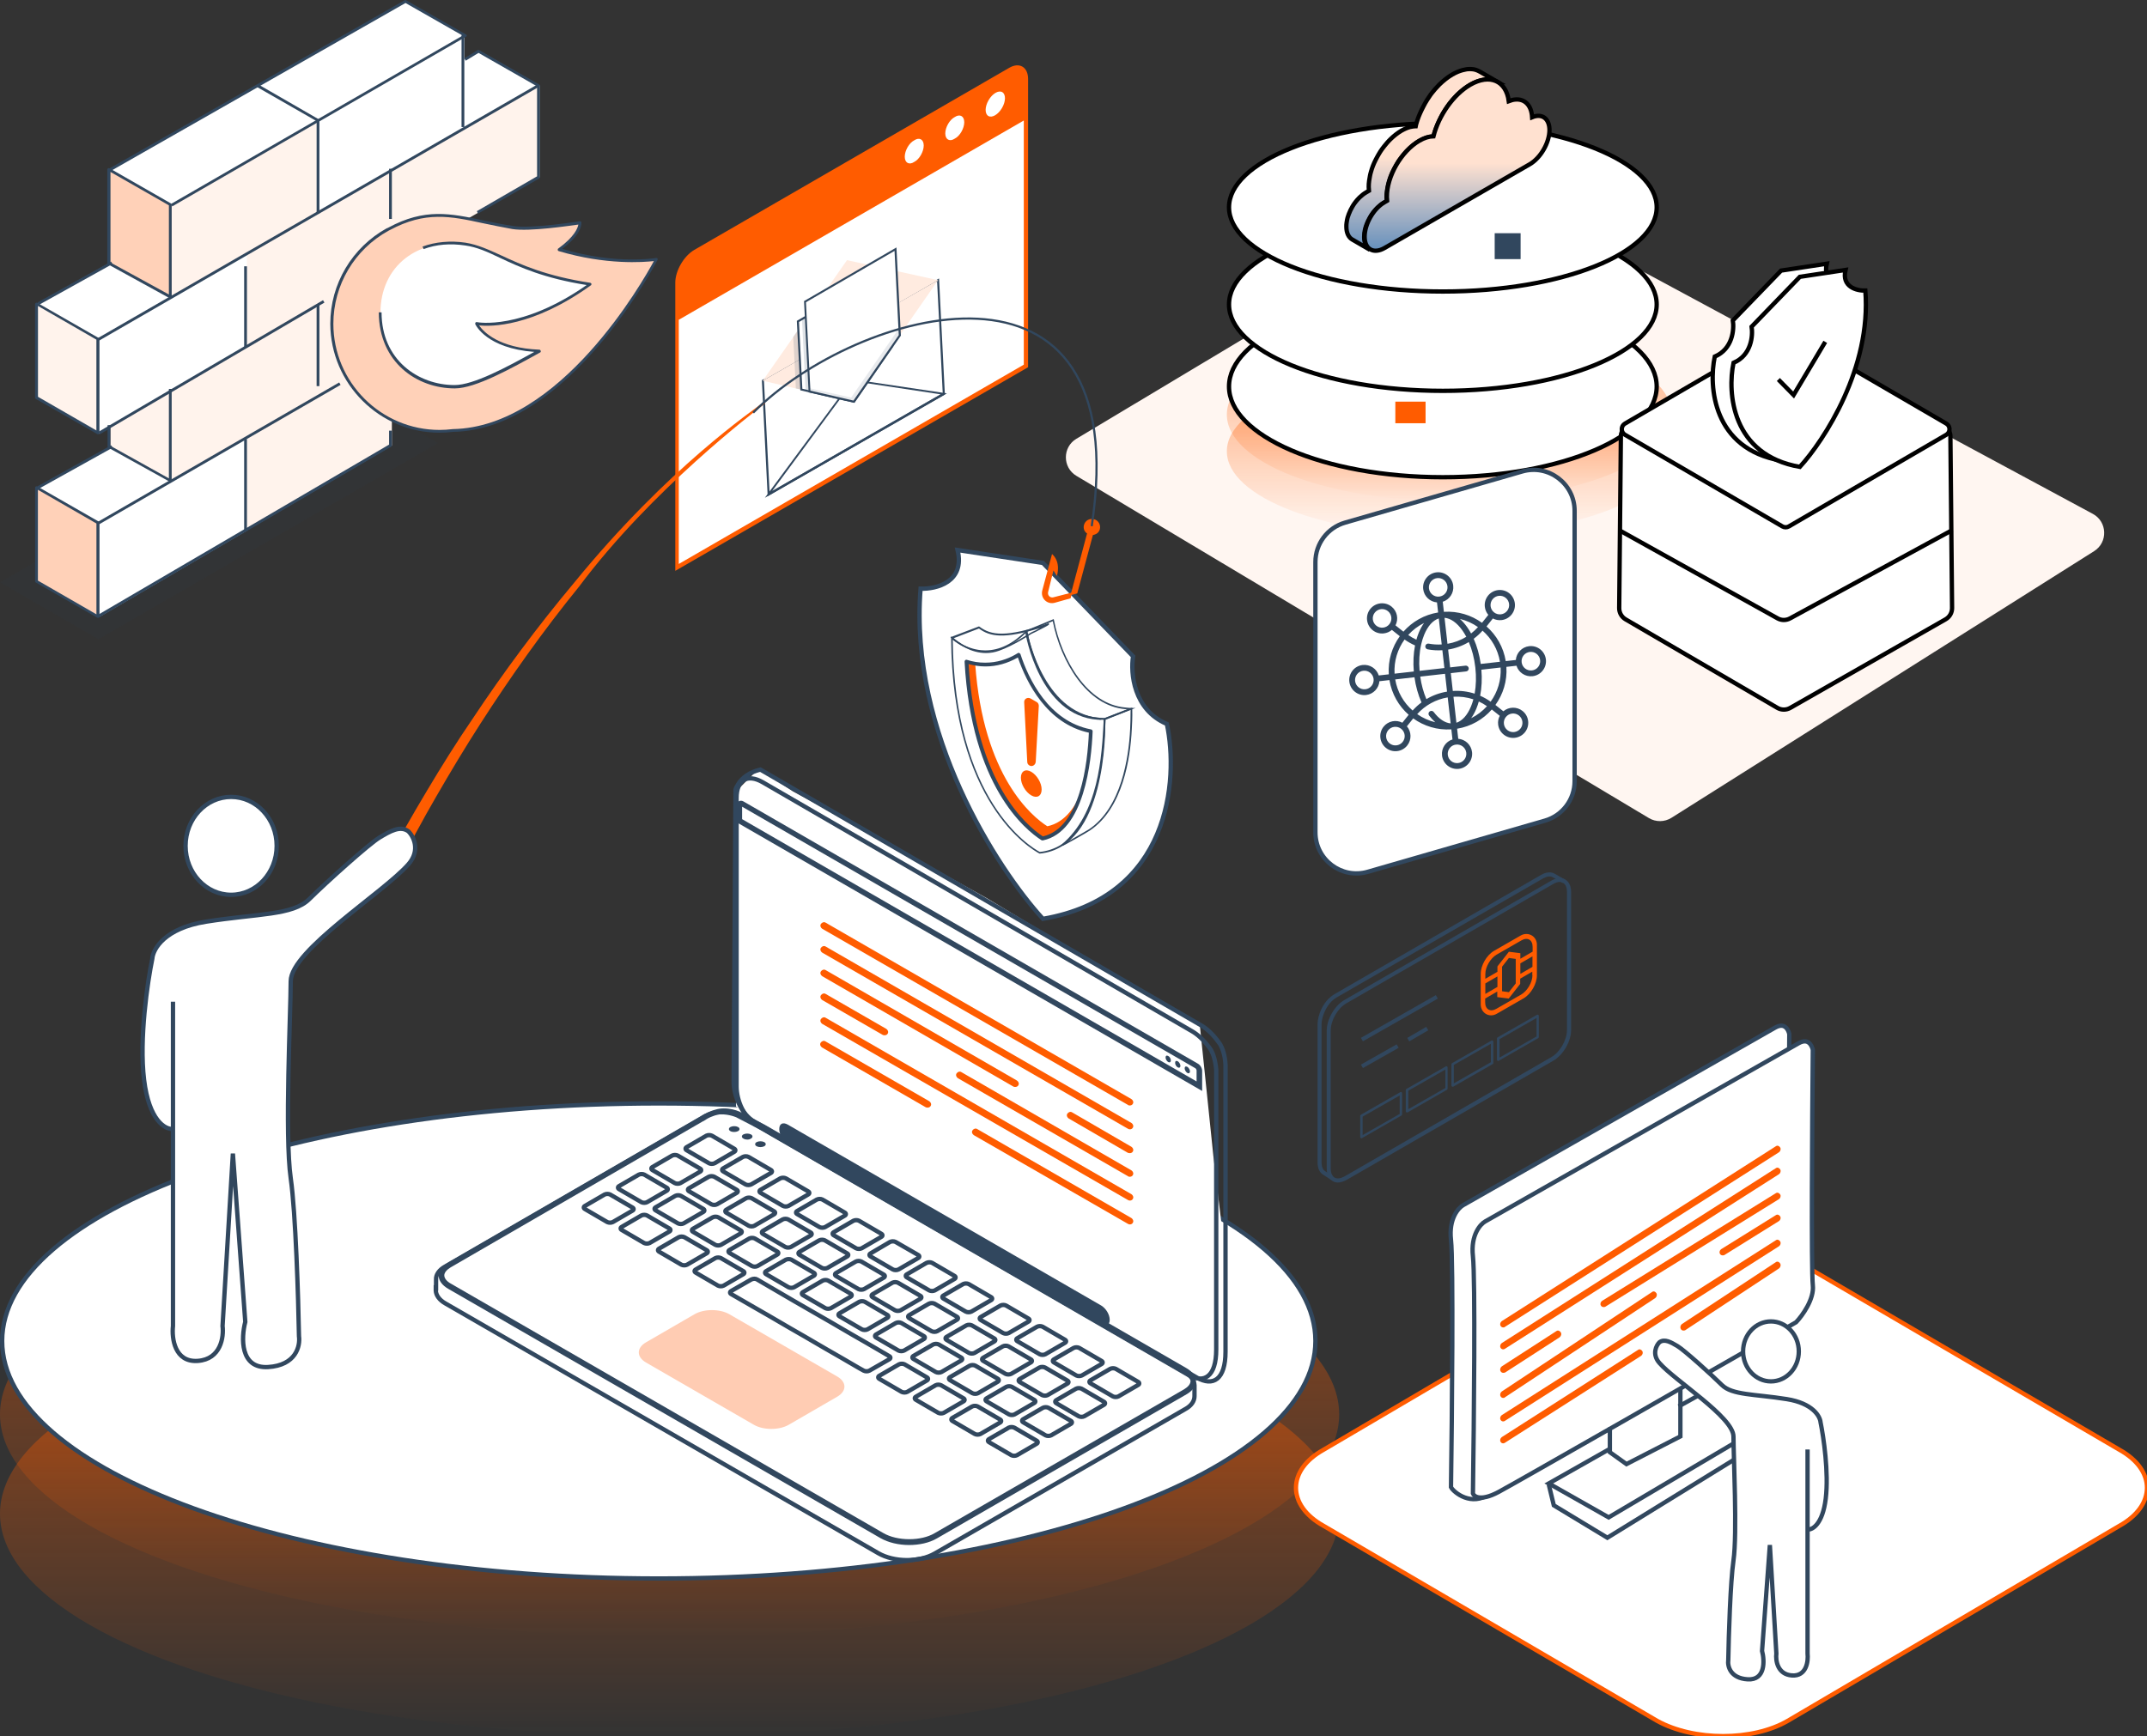<svg width="497" height="402" viewBox="0 0 497 402" fill="none" xmlns="http://www.w3.org/2000/svg">
<rect x="0" y="0" width="497" height="402" fill="#333333" stroke="none"/>
<g clip-path="url(#clip0_87_27682)">
<ellipse cx="155" cy="327.5" rx="155" ry="51.5" fill="url(#paint0_linear_87_27682)" fill-opacity="0.5"/>
<ellipse cx="155" cy="350.5" rx="155" ry="51.5" fill="url(#paint1_linear_87_27682)" fill-opacity="0.5"/>
<path d="M304.5 310.5C304.5 317.963 300.346 325.136 292.69 331.724C285.035 338.31 273.929 344.264 260.163 349.275C232.634 359.293 194.569 365.5 152.5 365.5C110.431 365.5 72.367 359.293 44.837 349.275C31.07 344.264 19.965 338.31 12.31 331.724C4.654 325.136 0.5 317.963 0.5 310.5C0.5 303.037 4.654 295.864 12.31 289.276C19.965 282.69 31.07 276.736 44.837 271.725C72.367 261.707 110.431 255.5 152.5 255.5C194.569 255.5 232.634 261.707 260.163 271.725C273.929 276.736 285.035 282.69 292.69 289.276C300.346 295.864 304.5 303.037 304.5 310.5Z" fill="white" stroke="#31475E"/>
<path d="M386.926 189.361L484.76 127.619C487.996 125.577 487.832 120.805 484.463 118.989L347.8 45.349C346.248 44.512 344.371 44.555 342.859 45.461L249.165 101.601C245.924 103.544 245.926 108.242 249.169 110.182L381.692 189.423C383.309 190.391 385.333 190.366 386.926 189.361Z" fill="#FFF6F1"/>
<path d="M237.99 18.312C237.99 15.515 235.993 14.316 233.597 15.715L160.713 57.867C158.317 59.265 156.32 62.661 156.32 65.458V132.181L237.99 85.035V18.312Z" fill="#FF5C00"/>
<path d="M157.125 130.585V74.049L236.997 27.902V84.438L157.125 130.585Z" fill="white"/>
<path d="M177.708 114.899L218.725 91.352L217.375 64.477L176.357 88.024L177.708 114.899ZM218.227 91.039L178.148 114.056L176.851 88.241L216.932 65.271L218.227 91.039Z" fill="#31475E"/>
<path d="M176.563 88.16L184.233 89.948L185.502 90.222L186.528 90.46L187.113 90.576L187.407 90.657L188.433 90.896L189.069 91.057L197.469 92.953L197.715 93.037L206.533 80.185L207.436 78.932L207.527 78.831L208.288 77.634L209.234 76.283L211.439 73.082L217.159 64.876L204.908 71.865L196.885 76.517L183.931 83.927L176.563 88.16Z" fill="#FFEBE0"/>
<path d="M196.067 60.238L176.563 88.16L196.885 76.517L217.159 64.876L196.067 60.238Z" fill="#FFEBE0"/>
<path d="M177.05 115.27L219.194 91.087L197.351 87.838L177.05 115.27ZM217.757 91.304L178.757 113.688L197.518 88.265L217.757 91.304Z" fill="#31475E"/>
<path opacity="0.16" d="M186.421 73.999L204.484 63.531L204.903 71.864L205.385 81.448L197.464 92.951L189.064 91.056L188.428 90.894L187.403 90.656L187.109 90.575L186.523 90.459L185.498 90.221L184.228 89.947L183.926 83.926L183.628 78.002L186.421 73.999Z" fill="#31475E"/>
<path d="M184.709 74.422L185.502 90.22L186.48 90.46L186.528 90.458L187.114 90.573L187.407 90.655L188.433 90.893L189.069 91.055L197.715 93.034L206.533 80.182L205.633 62.266L185.645 73.844L184.709 74.422Z" fill="white"/>
<path d="M197.772 93.272L206.774 80.217L205.852 61.867L184.458 74.289L185.266 90.375L197.772 93.272ZM206.333 80.095L197.601 92.749L185.731 90.014L184.954 74.554L185.799 74.077L205.457 62.66L206.333 80.095Z" fill="#31475E"/>
<path opacity="0.16" d="M185.645 73.846L186.48 90.462L186.528 90.46L187.114 90.575L187.407 90.657L188.433 90.895L189.069 91.057L197.715 93.036L206.533 80.184L205.633 62.268L185.645 73.846Z" fill="#31475E"/>
<path d="M186.365 69.85L187.41 90.656L188.436 90.895L189.072 91.056L197.718 93.036L207.439 78.931L207.53 78.83L208.291 77.633L207.289 57.693L186.365 69.85Z" fill="white"/>
<path d="M197.783 93.275L208.542 77.718L207.516 57.297L186.122 69.719L187.184 90.862L197.783 93.275ZM208.053 77.598L197.564 92.755L187.598 90.455L186.57 69.986L207.073 58.092L208.053 77.598Z" fill="#31475E"/>
<path opacity="0.11" d="M197.032 92.055L206.756 77.999L206.845 77.849L208.195 75.898L208.282 77.632L207.522 78.829L207.43 78.93L197.709 93.035L189.064 91.055L188.428 90.894L187.402 90.656L187.363 89.885L197.032 92.055Z" fill="#31475E"/>
<path d="M223.213 28.301C223.213 29.699 222.215 31.497 221.017 32.096C219.819 32.895 218.82 32.296 218.82 30.898C218.82 29.499 219.819 27.701 221.017 27.102C222.215 26.303 223.213 26.902 223.213 28.301Z" fill="white"/>
<path d="M213.83 33.693C213.83 35.092 212.832 36.89 211.634 37.489C210.436 38.288 209.438 37.689 209.438 36.29C209.438 34.892 210.436 33.094 211.634 32.495C212.832 31.695 213.83 32.295 213.83 33.693Z" fill="white"/>
<path d="M231.95 25.005C232.84 23.481 232.868 21.839 232.011 21.338C231.154 20.837 229.737 21.666 228.847 23.19C227.956 24.714 227.929 26.355 228.786 26.857C229.643 27.358 231.059 26.529 231.95 25.005Z" fill="white"/>
<path d="M170.381 256.231L283.688 314.237V291.083L280.872 267.634L277.772 237.676L228.472 208.001L199.394 191.817L183.567 183.26L175.625 178L170.381 183.26V256.231Z" fill="white"/>
<path d="M176.028 178.203L278.105 237.462C279.823 238.443 281.418 240.284 282.461 241.817C283.013 242.799 283.565 244.332 283.688 246.541V312.977C283.688 319.479 280.804 321.135 277.062 318.988L174.617 259.73C171.673 258.012 169.832 253.841 169.832 250.467L170.262 182.804C170.385 182.375 170.63 182.006 170.875 181.577C172.348 179.185 174.985 178.449 176.028 178.203Z" stroke="#31475E" stroke-miterlimit="10"/>
<path d="M100.94 298.738V296.284C100.879 295.18 101.615 294.075 103.026 293.278L162.285 258.986C162.653 258.741 163.021 258.557 163.328 258.373C163.941 258.128 164.554 257.882 165.045 257.76C167.376 257.207 169.401 257.76 170.628 258.25L176.517 261.318L274.299 317.754C275.71 318.552 276.446 319.656 276.508 320.76V323.275C276.508 324.379 275.833 325.484 274.361 326.281L216.39 359.714C212.771 361.8 206.943 361.738 203.324 359.652L103.087 301.805C101.676 301.007 100.94 299.903 100.879 298.86V298.738C100.94 298.799 100.94 298.799 100.94 298.738Z" stroke="#31475E" stroke-miterlimit="10"/>
<path d="M176.579 181.143L276.079 238.868C277.736 239.85 279.269 241.568 280.312 243.101C280.864 244.083 281.355 245.555 281.539 247.702V312.482C281.539 318.8 278.717 320.456 275.098 318.371L175.168 260.584C172.285 258.928 170.506 254.879 170.506 251.567V184.763C170.506 180.653 172.96 179.058 176.579 181.143Z" stroke="#31475E" stroke-miterlimit="10"/>
<path d="M278.281 252.616V247.954C278.281 247.34 277.852 246.604 277.3 246.297L172.094 185.566C171.358 185.137 170.499 185.628 170.499 186.487V190.413L170.867 190.597L278.281 252.616ZM171.787 186.793L276.686 247.34C276.87 247.463 276.993 247.708 276.993 247.892V250.407L171.787 189.676V186.793Z" fill="#31475E"/>
<path d="M275.461 248.067C275.461 247.699 275.154 247.208 274.847 247.024C274.479 246.84 274.234 246.963 274.234 247.392C274.234 247.76 274.541 248.251 274.847 248.435C275.154 248.619 275.461 248.496 275.461 248.067Z" fill="#31475E"/>
<path d="M273.25 246.78C273.25 246.412 272.943 245.921 272.637 245.737C272.268 245.553 272.023 245.676 272.023 246.105C272.023 246.473 272.268 246.964 272.637 247.148C272.943 247.332 273.25 247.209 273.25 246.78Z" fill="#31475E"/>
<path d="M271.039 245.553C271.039 245.185 270.794 244.695 270.426 244.511C270.058 244.327 269.812 244.449 269.812 244.879C269.812 245.247 270.119 245.737 270.426 245.921C270.794 246.105 271.039 245.921 271.039 245.553Z" fill="#31475E"/>
<path d="M167.566 257.944C167.013 257.944 166.461 258.006 165.971 258.128C165.418 258.313 164.866 258.497 164.437 258.681C164.13 258.803 163.824 258.987 163.517 259.171L162.842 259.601H162.781L104.32 293.463C103.399 294.015 102.847 294.69 102.847 295.303C102.847 295.978 103.399 296.714 104.442 297.266L204.495 354.991C206.09 355.911 208.237 356.402 210.507 356.402C212.715 356.402 214.801 355.911 216.273 355.053L274.121 321.681C275.041 321.129 275.593 320.454 275.593 319.78C275.593 319.105 275.041 318.369 273.998 317.817L176.46 261.502L170.694 258.497C169.958 258.313 168.854 257.944 167.566 257.944ZM167.566 256.656C169.038 256.656 170.326 257.024 171.185 257.392L177.074 260.46L274.611 316.774C277.495 318.43 277.556 321.19 274.673 322.847L216.886 356.218C215.107 357.261 212.776 357.752 210.445 357.752C208.053 357.752 205.66 357.2 203.82 356.157L103.767 298.432C100.884 296.775 100.762 294.076 103.645 292.42L162.781 258.19C163.149 257.944 163.517 257.76 163.824 257.576C164.437 257.331 164.989 257.086 165.541 256.963C166.277 256.718 166.952 256.656 167.566 256.656Z" fill="#31475E"/>
<path d="M176.89 265.427C177.381 265.182 177.381 264.691 176.89 264.446C176.399 264.2 175.663 264.2 175.172 264.446C174.681 264.691 174.681 265.182 175.172 265.427C175.663 265.673 176.399 265.673 176.89 265.427Z" fill="#31475E"/>
<path d="M173.819 263.646C174.31 263.401 174.31 262.91 173.819 262.665C173.329 262.419 172.593 262.419 172.102 262.665C171.611 262.91 171.611 263.401 172.102 263.646C172.593 263.953 173.39 263.953 173.819 263.646Z" fill="#31475E"/>
<path d="M170.819 261.929C171.31 261.684 171.31 261.193 170.819 260.948C170.329 260.702 169.593 260.702 169.102 260.948C168.611 261.193 168.611 261.684 169.102 261.929C169.531 262.175 170.329 262.175 170.819 261.929Z" fill="#31475E"/>
<path d="M252.462 319.595C252.094 319.779 252.094 320.147 252.462 320.331L257.615 323.337C257.983 323.521 258.535 323.521 258.903 323.337L263.443 320.699C263.811 320.515 263.811 320.147 263.443 319.963L258.29 316.957C257.922 316.773 257.37 316.773 257.002 316.957L252.462 319.595ZM248.536 312.111C248.904 311.927 249.456 311.927 249.824 312.111L254.977 315.117C255.345 315.301 255.345 315.669 254.977 315.853L250.438 318.491C250.07 318.675 249.518 318.675 249.149 318.491L243.997 315.485C243.628 315.301 243.628 314.933 243.997 314.749L248.536 312.111ZM240.071 307.203C240.439 307.019 240.991 307.019 241.359 307.203L246.512 310.209C246.88 310.393 246.88 310.761 246.512 310.945L241.972 313.583C241.604 313.767 241.052 313.767 240.684 313.583L235.531 310.577C235.163 310.393 235.163 310.025 235.531 309.841L240.071 307.203ZM231.605 302.296C231.973 302.112 232.525 302.112 232.893 302.296L238.046 305.302C238.414 305.486 238.414 305.854 238.046 306.038L233.507 308.675C233.139 308.86 232.587 308.86 232.218 308.675L227.066 305.67C226.697 305.486 226.697 305.118 227.066 304.933L231.605 302.296ZM222.955 297.327C223.324 297.143 223.876 297.143 224.244 297.327L229.397 300.333C229.765 300.517 229.765 300.885 229.397 301.069L224.857 303.707C224.489 303.891 223.937 303.891 223.569 303.707L218.416 300.701C218.048 300.517 218.048 300.149 218.416 299.965L222.955 297.327ZM214.49 292.419C214.858 292.235 215.41 292.235 215.778 292.419L220.931 295.425C221.299 295.609 221.299 295.977 220.931 296.161L216.392 298.799C216.024 298.983 215.471 298.983 215.103 298.799L209.95 295.793C209.582 295.609 209.582 295.241 209.95 295.057L214.49 292.419ZM206.024 287.573C206.392 287.389 206.945 287.389 207.313 287.573L212.527 290.579C212.895 290.763 212.895 291.131 212.527 291.315L207.987 293.953C207.619 294.137 207.067 294.137 206.699 293.953L201.546 290.947C201.178 290.763 201.178 290.395 201.546 290.211L206.024 287.573ZM197.559 282.665C197.927 282.481 198.479 282.481 198.847 282.665L204 285.671C204.368 285.855 204.368 286.223 204 286.407L199.461 289.045C199.092 289.229 198.54 289.229 198.172 289.045L193.019 286.039C192.651 285.855 192.651 285.487 193.019 285.303L197.559 282.665ZM189.093 277.758C189.461 277.574 190.014 277.574 190.382 277.758L195.535 280.764C195.903 280.948 195.903 281.316 195.535 281.5L190.995 284.138C190.627 284.322 190.075 284.322 189.707 284.138L184.554 281.132C184.186 280.948 184.186 280.58 184.554 280.396L189.093 277.758ZM180.628 272.85C180.996 272.666 181.548 272.666 181.916 272.85L187.069 275.856C187.437 276.04 187.437 276.408 187.069 276.592L182.53 279.23C182.161 279.414 181.609 279.414 181.241 279.23L176.088 276.224C175.72 276.04 175.72 275.672 176.088 275.488L180.628 272.85ZM171.978 267.882C172.346 267.697 172.898 267.697 173.267 267.882L178.419 270.887C178.788 271.071 178.788 271.439 178.419 271.623L173.88 274.261C173.512 274.445 172.96 274.445 172.592 274.261L167.439 271.255C167.071 271.071 167.071 270.703 167.439 270.519L171.978 267.882ZM163.513 262.974C163.881 262.79 164.433 262.79 164.801 262.974L169.954 265.98C170.322 266.164 170.322 266.532 169.954 266.716L165.414 269.354C165.046 269.538 164.494 269.538 164.126 269.354L158.973 266.348C158.605 266.164 158.605 265.796 158.973 265.612L163.513 262.974ZM249.088 321.558C249.456 321.374 250.008 321.374 250.376 321.558L255.529 324.564C255.897 324.748 255.897 325.116 255.529 325.3L250.99 327.938C250.622 328.122 250.07 328.122 249.702 327.938L244.549 324.932C244.181 324.748 244.181 324.38 244.549 324.196L249.088 321.558ZM240.623 316.65C240.991 316.466 241.543 316.466 241.911 316.65L247.064 319.656C247.432 319.84 247.432 320.208 247.064 320.392L242.524 323.03C242.156 323.214 241.604 323.214 241.236 323.03L236.083 320.024C235.715 319.84 235.715 319.472 236.083 319.288L240.623 316.65ZM232.157 311.743C232.525 311.559 233.077 311.559 233.445 311.743L238.598 314.749C238.966 314.933 238.966 315.301 238.598 315.485L234.059 318.123C233.691 318.307 233.139 318.307 232.771 318.123L227.618 315.117C227.25 314.933 227.25 314.565 227.618 314.38L232.157 311.743ZM223.692 306.896C224.06 306.712 224.612 306.712 224.98 306.896L230.133 309.902C230.501 310.086 230.501 310.454 230.133 310.639L225.593 313.276C225.225 313.46 224.673 313.46 224.305 313.276L219.152 310.27C218.784 310.086 218.784 309.718 219.152 309.534L223.692 306.896ZM215.042 301.866C215.41 301.682 215.962 301.682 216.33 301.866L221.483 304.872C221.851 305.056 221.851 305.424 221.483 305.608L216.944 308.246C216.576 308.43 216.024 308.43 215.655 308.246L210.503 305.24C210.134 305.056 210.134 304.688 210.503 304.504L215.042 301.866ZM206.577 297.02C206.945 296.836 207.497 296.836 207.865 297.02L213.018 300.026C213.386 300.21 213.386 300.578 213.018 300.762L208.478 303.4C208.11 303.584 207.558 303.584 207.19 303.4L202.037 300.394C201.669 300.21 201.669 299.842 202.037 299.658L206.577 297.02ZM198.111 292.113C198.479 291.928 199.031 291.928 199.399 292.113L204.552 295.118C204.92 295.302 204.92 295.67 204.552 295.855L200.013 298.492C199.645 298.676 199.092 298.676 198.724 298.492L193.572 295.486C193.203 295.302 193.203 294.934 193.572 294.75L198.111 292.113ZM189.645 287.205C190.014 287.021 190.566 287.021 190.934 287.205L196.087 290.211C196.455 290.395 196.455 290.763 196.087 290.947L191.547 293.585C191.179 293.769 190.627 293.769 190.259 293.585L185.106 290.579C184.738 290.395 184.738 290.027 185.106 289.843L189.645 287.205ZM181.18 282.359C181.548 282.175 182.1 282.175 182.468 282.359L187.621 285.365C187.989 285.549 187.989 285.917 187.621 286.101L183.082 288.739C182.714 288.923 182.161 288.923 181.793 288.739L176.64 285.733C176.272 285.549 176.272 285.181 176.64 284.997L181.18 282.359ZM172.714 277.451C173.082 277.267 173.635 277.267 174.003 277.451L179.156 280.457C179.524 280.641 179.524 281.009 179.156 281.193L174.616 283.831C174.248 284.015 173.696 284.015 173.328 283.831L168.175 280.825C167.807 280.641 167.807 280.273 168.175 280.089L172.714 277.451ZM164.065 272.482C164.433 272.298 164.985 272.298 165.353 272.482L170.506 275.488C170.874 275.672 170.874 276.04 170.506 276.224L165.967 278.862C165.598 279.046 165.046 279.046 164.678 278.862L159.525 275.856C159.157 275.672 159.157 275.304 159.525 275.12L164.065 272.482ZM155.599 267.575C155.967 267.391 156.52 267.391 156.888 267.575L162.041 270.581C162.409 270.765 162.409 271.133 162.041 271.317L157.501 273.955C157.133 274.139 156.581 274.139 156.213 273.955L151.06 270.949C150.692 270.765 150.692 270.397 151.06 270.213L155.599 267.575ZM241.42 325.975C241.788 325.791 242.34 325.791 242.708 325.975L247.861 328.98C248.229 329.164 248.229 329.533 247.861 329.717L243.322 332.354C242.954 332.538 242.402 332.538 242.034 332.354L236.881 329.349C236.513 329.164 236.513 328.796 236.881 328.612L241.42 325.975ZM232.955 321.128C233.323 320.944 233.875 320.944 234.243 321.128L239.396 324.134C239.764 324.318 239.764 324.686 239.396 324.87L234.856 327.508C234.488 327.692 233.936 327.692 233.568 327.508L228.415 324.502C228.047 324.318 228.047 323.95 228.415 323.766L232.955 321.128ZM224.489 316.221C224.857 316.037 225.409 316.037 225.777 316.221L230.93 319.227C231.298 319.411 231.298 319.779 230.93 319.963L226.391 322.601C226.023 322.785 225.471 322.785 225.102 322.601L219.95 319.595C219.582 319.411 219.582 319.043 219.95 318.859L224.489 316.221ZM216.024 311.313C216.392 311.129 216.944 311.129 217.312 311.313L222.465 314.319C222.833 314.503 222.833 314.871 222.465 315.055L217.925 317.693C217.557 317.877 217.005 317.877 216.637 317.693L211.484 314.687C211.116 314.503 211.116 314.135 211.484 313.951L216.024 311.313ZM207.374 306.344C207.742 306.16 208.294 306.16 208.662 306.344L213.815 309.35C214.183 309.534 214.183 309.902 213.815 310.086L209.276 312.724C208.908 312.908 208.355 312.908 207.987 312.724L202.835 309.718C202.466 309.534 202.466 309.166 202.835 308.982L207.374 306.344ZM198.908 301.437C199.277 301.253 199.829 301.253 200.197 301.437L205.35 304.443C205.718 304.627 205.718 304.995 205.35 305.179L200.81 307.817C200.442 308.001 199.89 308.001 199.522 307.817L194.369 304.811C194.001 304.627 194.001 304.259 194.369 304.075L198.908 301.437ZM190.443 296.529C190.811 296.345 191.363 296.345 191.731 296.529L196.884 299.535C197.252 299.719 197.252 300.087 196.884 300.271L192.345 302.909C191.977 303.093 191.424 303.093 191.056 302.909L185.903 299.903C185.535 299.719 185.535 299.351 185.903 299.167L190.443 296.529ZM181.916 291.683C182.284 291.499 182.898 291.499 183.204 291.683L188.357 294.689C188.725 294.873 188.725 295.241 188.357 295.425L183.818 298.063C183.45 298.247 182.898 298.247 182.53 298.063L177.377 295.057C177.009 294.873 177.009 294.505 177.377 294.321L181.916 291.683ZM173.451 286.776C173.819 286.592 174.371 286.592 174.739 286.776L179.892 289.781C180.26 289.965 180.26 290.334 179.892 290.518L175.352 293.155C174.984 293.339 174.432 293.339 174.064 293.155L168.911 290.149C168.543 289.965 168.543 289.597 168.911 289.413L173.451 286.776ZM164.985 281.868C165.353 281.684 165.905 281.684 166.273 281.868L171.426 284.874C171.794 285.058 171.794 285.426 171.426 285.61L166.887 288.248C166.519 288.432 165.967 288.432 165.598 288.248L160.446 285.242C160.077 285.058 160.077 284.69 160.446 284.506L164.985 281.868ZM156.335 276.899C156.704 276.715 157.256 276.715 157.624 276.899L162.777 279.905C163.145 280.089 163.145 280.457 162.777 280.641L158.237 283.279C157.869 283.463 157.317 283.463 156.949 283.279L151.796 280.273C151.428 280.089 151.428 279.721 151.796 279.537L156.335 276.899ZM147.87 271.992C148.238 271.808 148.79 271.808 149.158 271.992L154.311 274.997C154.679 275.181 154.679 275.55 154.311 275.734L149.772 278.371C149.404 278.555 148.851 278.555 148.483 278.371L143.33 275.366C142.962 275.181 142.962 274.813 143.33 274.629L147.87 271.992ZM233.507 330.575C233.875 330.391 234.427 330.391 234.795 330.575L239.948 333.581C240.316 333.765 240.316 334.133 239.948 334.317L235.408 336.955C235.04 337.139 234.488 337.139 234.12 336.955L228.967 333.949C228.599 333.765 228.599 333.397 228.967 333.213L233.507 330.575ZM225.041 325.668C225.409 325.484 225.961 325.484 226.329 325.668L231.482 328.674C231.85 328.858 231.85 329.226 231.482 329.41L226.943 332.048C226.575 332.232 226.023 332.232 225.655 332.048L220.502 329.042C220.134 328.858 220.134 328.49 220.502 328.306L225.041 325.668ZM216.576 320.76C216.944 320.576 217.496 320.576 217.864 320.76L223.017 323.766C223.385 323.95 223.385 324.318 223.017 324.502L218.477 327.14C218.109 327.324 217.557 327.324 217.189 327.14L212.036 324.134C211.668 323.95 211.668 323.582 212.036 323.398L216.576 320.76ZM208.11 315.914C208.478 315.73 209.03 315.73 209.398 315.914L214.551 318.92C214.919 319.104 214.919 319.472 214.551 319.656L210.012 322.294C209.644 322.478 209.092 322.478 208.724 322.294L203.571 319.288C203.203 319.104 203.203 318.736 203.571 318.552L208.11 315.914ZM165.598 291.315C165.967 291.131 166.519 291.131 166.887 291.315L172.04 294.321C172.408 294.505 172.408 294.873 172.04 295.057L167.5 297.695C167.132 297.879 166.58 297.879 166.212 297.695L161.059 294.689C160.691 294.505 160.691 294.137 161.059 293.953L165.598 291.315ZM157.133 286.469C157.501 286.285 158.053 286.285 158.421 286.469L163.574 289.475C163.942 289.659 163.942 290.027 163.574 290.211L159.035 292.849C158.667 293.033 158.114 293.033 157.746 292.849L152.593 289.843C152.225 289.659 152.225 289.291 152.593 289.107L157.133 286.469ZM148.483 281.439C148.851 281.255 149.404 281.255 149.772 281.439L154.925 284.444C155.293 284.629 155.293 284.997 154.925 285.181L150.385 287.818C150.017 288.002 149.465 288.002 149.097 287.818L143.944 284.813C143.576 284.628 143.576 284.26 143.944 284.076L148.483 281.439ZM139.957 276.592C140.325 276.408 140.877 276.408 141.245 276.592L146.398 279.598C146.766 279.782 146.766 280.15 146.398 280.334L141.858 282.972C141.49 283.156 140.938 283.156 140.57 282.972L135.417 279.966C135.049 279.782 135.049 279.414 135.417 279.23L139.957 276.592ZM175.291 296.284L180.444 299.29L183.695 301.191L188.909 304.197L192.222 306.099L197.375 309.105L200.687 311.007L205.84 314.012C206.208 314.196 206.208 314.565 205.84 314.749L201.24 317.386C200.871 317.57 200.319 317.57 199.951 317.386L198.847 316.773L194.737 314.38L191.424 312.479L186.272 309.473L182.959 307.571L177.806 304.565L174.493 302.664L169.709 299.903L169.279 299.658C168.911 299.474 168.911 299.106 169.279 298.922L173.88 296.284C174.371 296.039 174.923 296.039 175.291 296.284Z" stroke="#31475E" stroke-miterlimit="10"/>
<path d="M182.349 264.756L254.92 306.654C256.024 307.268 256.883 306.838 256.883 305.612C256.883 304.385 256.024 302.974 254.92 302.299L182.349 260.401C181.245 259.787 180.386 260.155 180.386 261.444C180.386 262.671 181.245 264.143 182.349 264.756Z" fill="#31475E"/>
<path d="M174.497 329.902C176.705 331.19 180.386 331.19 182.594 329.902L193.82 323.4C196.029 322.111 196.029 320.026 193.82 318.738L168.853 304.322C166.645 303.033 162.964 303.033 160.756 304.322L149.53 310.824C147.321 312.112 147.321 314.198 149.53 315.486L174.497 329.902Z" fill="#FFCCB3"/>
<path d="M261.549 255.973C261.795 255.973 262.102 255.85 262.224 255.604C262.47 255.236 262.286 254.746 261.917 254.5L191.126 213.645C190.758 213.4 190.267 213.584 190.022 213.952C189.777 214.32 189.961 214.81 190.329 215.056L261.12 255.85C261.243 255.973 261.365 255.973 261.549 255.973Z" fill="#FF5C00"/>
<path d="M261.549 261.498C261.795 261.498 262.102 261.375 262.224 261.13C262.47 260.762 262.286 260.271 261.917 260.026L191.126 219.17C190.758 218.925 190.267 219.109 190.022 219.477C189.777 219.845 189.961 220.336 190.329 220.581L261.12 261.375C261.243 261.437 261.365 261.498 261.549 261.498Z" fill="#FF5C00"/>
<path d="M261.549 267.016C261.795 267.016 262.102 266.893 262.224 266.648C262.47 266.28 262.286 265.789 261.917 265.544L248.176 257.569C247.808 257.323 247.318 257.507 247.072 257.875C246.827 258.244 247.011 258.734 247.379 258.98L261.12 266.954C261.243 266.954 261.365 267.016 261.549 267.016Z" fill="#FF5C00"/>
<path d="M235.049 251.68C235.295 251.68 235.602 251.558 235.724 251.312C235.97 250.944 235.786 250.453 235.417 250.208L191.127 224.627C190.759 224.382 190.268 224.566 190.023 224.934C189.777 225.302 189.961 225.793 190.329 226.038L234.62 251.619C234.743 251.68 234.927 251.68 235.049 251.68Z" fill="#FF5C00"/>
<path d="M261.549 272.478C261.795 272.478 262.102 272.355 262.224 272.109C262.47 271.741 262.286 271.251 261.917 271.005L222.534 248.246C222.166 248.001 221.676 248.185 221.43 248.553C221.185 248.921 221.369 249.412 221.737 249.657L261.12 272.355C261.243 272.477 261.365 272.478 261.549 272.478Z" fill="#FF5C00"/>
<path d="M204.807 239.717C205.053 239.717 205.359 239.594 205.482 239.349C205.727 238.98 205.543 238.49 205.175 238.244L191.127 230.147C190.759 229.902 190.269 230.086 190.023 230.454C189.778 230.822 189.962 231.312 190.33 231.558L204.378 239.655C204.501 239.717 204.685 239.717 204.807 239.717Z" fill="#FF5C00"/>
<path d="M261.549 277.994C261.795 277.994 262.102 277.871 262.224 277.626C262.47 277.258 262.286 276.767 261.917 276.522L191.126 235.666C190.758 235.421 190.267 235.605 190.022 235.973C189.777 236.341 189.961 236.832 190.329 237.077L261.12 277.871C261.243 277.933 261.365 277.994 261.549 277.994Z" fill="#FF5C00"/>
<path d="M261.549 283.518C261.795 283.518 262.102 283.395 262.224 283.15C262.47 282.782 262.286 282.291 261.917 282.046L226.215 261.434C225.847 261.189 225.356 261.373 225.111 261.741C224.866 262.109 225.05 262.6 225.418 262.845L261.12 283.395C261.243 283.457 261.365 283.518 261.549 283.518Z" fill="#FF5C00"/>
<path d="M214.753 256.465C214.998 256.465 215.305 256.343 215.427 256.097C215.673 255.729 215.489 255.239 215.121 254.993L191.074 241.129C190.706 240.884 190.215 241.068 189.969 241.436C189.724 241.804 189.908 242.295 190.276 242.54L214.323 256.404C214.507 256.465 214.63 256.465 214.753 256.465Z" fill="#FF5C00"/>
<path d="M262.291 151.975L241.422 130.346L221.671 127.363C223.46 134.821 216.702 136.437 213.1 136.313C210.417 169.725 230.863 201.197 241.422 212.757C270.937 207.686 272.85 180.564 270.117 167.636C262.366 164.355 261.67 155.828 262.291 151.975Z" fill="white" stroke="#31475E"/>
<path d="M228.252 151.212C229.234 151.212 230.271 151.048 231.309 150.666C234.584 149.52 238.678 146.845 238.733 146.79C238.842 146.736 239.278 146.517 239.77 146.299C241.68 145.316 242.445 144.934 242.718 144.716C242.881 144.607 242.881 144.552 242.827 144.443L242.772 144.279L242.608 144.334C232.837 147.664 229.398 147.118 226.723 145.098L226.614 145.044L220.009 147.555L220.282 147.828C221.92 149.247 224.813 151.212 228.252 151.212ZM238.569 146.517C238.514 146.517 234.475 149.192 231.2 150.339C226.778 151.922 222.793 149.465 220.773 147.773L226.614 145.535C229.18 147.445 232.455 147.991 240.752 145.426C240.37 145.644 239.934 145.862 239.606 146.026C239.06 146.244 238.733 146.408 238.569 146.517Z" fill="#31475E"/>
<path d="M245.89 195.863C246.108 195.863 246.654 195.536 249.001 194.226C250.475 193.407 252.058 192.479 252.277 192.315C259.973 187.184 261.666 175.448 261.993 168.897C262.048 167.696 262.157 166.168 262.102 164.257V163.875L261.829 163.93L255.497 166.386V166.659C255.06 175.284 254.351 188.276 245.781 195.536L245.671 195.645L245.781 195.809C245.781 195.809 245.835 195.863 245.89 195.863ZM261.72 164.366C261.72 166.222 261.666 167.696 261.611 168.897C261.283 175.393 259.591 187.02 252.058 192.042C251.731 192.261 248.837 193.898 247.145 194.881C254.842 187.402 255.497 175.011 255.934 166.714V166.659L261.72 164.366Z" fill="#31475E"/>
<path d="M255.708 166.659L262.859 163.929H261.877C261.44 163.929 261.003 163.875 260.512 163.82C251.723 163.11 245.773 152.848 243.972 143.568L243.917 143.35L237.312 146.079V146.243C237.421 147.062 240.697 165.785 254.18 166.659C254.344 166.659 254.507 166.659 254.671 166.713C255.108 166.604 255.381 166.659 255.708 166.659ZM261.003 164.202L255.654 166.276C255.381 166.276 255.108 166.222 254.835 166.222C254.671 166.222 254.507 166.222 254.344 166.167C241.57 165.403 238.186 148.099 237.804 146.243L243.699 143.841C245.555 153.23 251.614 163.493 260.512 164.202C260.676 164.202 260.84 164.202 261.003 164.202Z" fill="#31475E"/>
<path d="M240.639 197.653H240.693C255.978 196.125 255.923 169.486 255.868 166.484V166.32H255.705C242.003 166.047 238.182 148.197 237.8 146.122L237.745 145.795L237.472 146.068C234.47 149.07 231.359 150.599 228.083 150.599H228.029C223.662 150.544 220.823 147.924 220.496 147.651L220.168 147.323V147.76C220.441 185.862 238.51 196.507 240.639 197.653ZM255.486 166.647C255.541 170.359 255.323 195.688 240.693 197.271C238.455 196.07 220.878 185.426 220.55 148.142C221.478 148.906 224.208 150.872 228.029 150.926H228.083C231.359 150.926 234.525 149.452 237.472 146.559C238.127 149.671 242.222 166.211 255.486 166.647Z" fill="#31475E"/>
<path d="M242.445 191.323C239.006 189.139 227.597 179.914 225.741 153.657C225.032 153.548 224.376 153.384 223.776 153.166C225.359 181.825 237.696 191.814 241.408 194.161C246.539 193.07 249.323 187.72 250.852 182.043C249.214 186.574 246.648 190.449 242.445 191.323Z" fill="#FF5C00"/>
<path d="M241.302 194.601C241.357 194.601 241.357 194.601 241.412 194.601C251.019 192.581 252.657 176.26 252.93 169.327C252.93 169.109 252.766 168.945 252.548 168.89C242.776 167.034 238.082 157.208 236.226 151.477C236.171 151.368 236.062 151.258 235.953 151.204C235.844 151.149 235.68 151.149 235.571 151.258C233.169 152.732 230.658 153.442 228.092 153.442H227.983C226.564 153.442 225.199 153.224 223.834 152.787C223.671 152.732 223.561 152.787 223.452 152.841C223.343 152.951 223.288 153.06 223.288 153.224C224.872 182.046 237.318 192.145 241.084 194.547C241.139 194.547 241.248 194.601 241.302 194.601ZM252.056 169.654C251.783 176.533 250.146 191.653 241.412 193.673C237.59 191.162 225.909 181.282 224.216 153.769C225.472 154.097 226.727 154.315 228.038 154.315H228.147C230.712 154.315 233.223 153.606 235.625 152.241C237.645 158.136 242.394 167.58 252.056 169.654Z" fill="#31475E"/>
<path d="M238.285 177.239C238.012 177.075 237.794 176.802 237.794 176.42L237.084 162.609C237.03 161.845 237.849 161.354 238.558 161.736L239.977 162.555C240.305 162.719 240.469 163.101 240.469 163.428L239.759 176.366C239.704 177.184 238.886 177.621 238.285 177.239Z" fill="#FF5C00"/>
<path d="M236.321 180.077C236.321 181.605 237.413 183.407 238.723 184.171C240.033 184.935 241.125 184.335 241.125 182.806C241.125 181.278 240.033 179.476 238.723 178.712C237.413 177.948 236.321 178.548 236.321 180.077Z" fill="#FF5C00"/>
<ellipse cx="335.5" cy="96" rx="51.5" ry="20" fill="url(#paint2_linear_87_27682)" fill-opacity="0.5"/>
<ellipse cx="335.5" cy="104.5" rx="51.5" ry="19.5" fill="url(#paint3_linear_87_27682)" fill-opacity="0.5"/>
<path d="M383.5 89.5C383.5 92.3 382.182 95.009 379.714 97.518C377.244 100.03 373.645 102.314 369.158 104.243C360.186 108.101 347.756 110.5 334 110.5C320.244 110.5 307.814 108.101 298.842 104.243C294.355 102.314 290.756 100.03 288.286 97.518C285.818 95.009 284.5 92.3 284.5 89.5C284.5 86.7 285.818 83.991 288.286 81.482C290.756 78.971 294.355 76.686 298.842 74.757C307.814 70.898 320.244 68.5 334 68.5C347.756 68.5 360.186 70.898 369.158 74.757C373.645 76.686 377.244 78.971 379.714 81.482C382.182 83.991 383.5 86.7 383.5 89.5Z" fill="white" stroke="black"/>
<path d="M383.5 70.5C383.5 73.153 382.191 75.728 379.723 78.121C377.253 80.514 373.654 82.693 369.166 84.533C360.191 88.213 347.758 90.5 334 90.5C320.242 90.5 307.809 88.213 298.834 84.533C294.346 82.693 290.747 80.514 288.277 78.121C285.809 75.728 284.5 73.153 284.5 70.5C284.5 67.847 285.809 65.272 288.277 62.88C290.747 60.486 294.346 58.307 298.834 56.467C307.809 52.787 320.242 50.5 334 50.5C347.758 50.5 360.191 52.787 369.166 56.467C373.654 58.307 377.253 60.486 379.723 62.88C382.191 65.272 383.5 67.847 383.5 70.5Z" fill="white" stroke="black"/>
<path d="M383.5 48C383.5 50.58 382.195 53.088 379.727 55.422C377.258 57.757 373.659 59.882 369.17 61.678C360.194 65.268 347.76 67.5 334 67.5C320.24 67.5 307.806 65.268 298.83 61.678C294.341 59.882 290.742 57.757 288.273 55.422C285.805 53.088 284.5 50.58 284.5 48C284.5 45.42 285.805 42.912 288.273 40.578C290.742 38.243 294.341 36.118 298.83 34.322C307.806 30.732 320.24 28.5 334 28.5C347.76 28.5 360.194 30.732 369.17 34.322C373.659 36.118 377.258 38.243 379.727 40.578C382.195 42.912 383.5 45.42 383.5 48Z" fill="white" stroke="black"/>
<rect x="323" y="93" width="7" height="5" fill="#FF5C00"/>
<rect x="346" y="54" width="6" height="6" fill="#31475E"/>
<path d="M342.613 16.616C342.587 16.616 342.587 16.59 342.562 16.59C342.407 16.513 342.253 16.436 342.098 16.358C341.944 16.281 341.789 16.23 341.635 16.178C341.48 16.127 341.3 16.101 341.12 16.049C340.94 16.023 340.759 15.998 340.579 15.998C340.373 15.998 340.193 15.972 339.987 15.998C339.755 15.998 339.549 16.023 339.317 16.075C339.06 16.127 338.803 16.178 338.519 16.255C338.185 16.358 337.824 16.461 337.464 16.616C337.052 16.796 336.614 17.002 336.176 17.259C335.121 17.877 334.116 18.676 333.164 19.602C332.829 19.937 332.494 20.298 332.185 20.658C331.928 20.941 331.696 21.25 331.464 21.534C331.258 21.791 331.052 22.074 330.872 22.358C330.692 22.615 330.512 22.872 330.357 23.13C330.203 23.387 330.048 23.645 329.894 23.902C329.739 24.16 329.61 24.417 329.482 24.675C329.353 24.932 329.224 25.19 329.095 25.447C328.967 25.705 328.864 25.962 328.735 26.22C328.606 26.477 328.503 26.761 328.4 27.018C328.297 27.301 328.194 27.584 328.091 27.868C327.988 28.177 327.885 28.486 327.808 28.795C327.757 28.949 327.731 29.078 327.705 29.232C327.679 29.232 327.654 29.232 327.602 29.232C327.422 29.232 327.242 29.258 327.036 29.284C326.83 29.309 326.598 29.361 326.366 29.413C326.083 29.49 325.8 29.593 325.491 29.721C325.13 29.876 324.77 30.056 324.409 30.262C323.534 30.777 322.684 31.447 321.886 32.219C321.603 32.502 321.32 32.785 321.062 33.094C320.856 33.326 320.65 33.584 320.444 33.841C320.264 34.073 320.109 34.279 319.929 34.511C319.775 34.717 319.646 34.948 319.491 35.154C319.363 35.36 319.234 35.566 319.105 35.798C318.977 36.004 318.874 36.21 318.745 36.442C318.642 36.648 318.513 36.879 318.41 37.085C318.307 37.291 318.204 37.523 318.101 37.729C317.998 37.961 317.921 38.167 317.818 38.399C317.715 38.63 317.638 38.862 317.56 39.12C317.483 39.377 317.406 39.635 317.329 39.892C317.251 40.175 317.174 40.458 317.123 40.767C317.045 41.128 316.994 41.463 316.942 41.823C316.865 42.312 316.839 42.827 316.839 43.291C316.839 43.6 316.865 43.883 316.891 44.166L316.273 44.527C315.732 44.836 315.217 45.248 314.728 45.711C314.548 45.891 314.393 46.072 314.213 46.252C314.084 46.406 313.956 46.561 313.827 46.715C313.724 46.844 313.621 46.998 313.518 47.127C313.415 47.256 313.338 47.385 313.26 47.513C313.183 47.642 313.106 47.771 313.029 47.9C312.951 48.028 312.874 48.157 312.823 48.286C312.745 48.415 312.694 48.543 312.617 48.672C312.565 48.801 312.488 48.929 312.437 49.084C312.385 49.213 312.334 49.367 312.256 49.496C312.205 49.651 312.153 49.779 312.102 49.934C312.05 50.088 311.999 50.243 311.947 50.397C311.896 50.577 311.844 50.758 311.819 50.938C311.767 51.144 311.741 51.376 311.716 51.582C311.664 51.891 311.664 52.2 311.664 52.483C311.664 53.925 312.179 54.955 313.003 55.444L317.123 57.838C316.299 57.349 315.784 56.345 315.784 54.877C315.784 54.594 315.81 54.285 315.835 53.976C315.861 53.77 315.887 53.564 315.938 53.333C315.964 53.152 316.015 52.972 316.067 52.792C316.118 52.637 316.17 52.483 316.221 52.328C316.273 52.174 316.324 52.045 316.376 51.891C316.427 51.762 316.479 51.607 316.556 51.479C316.608 51.35 316.685 51.221 316.736 51.067C316.788 50.938 316.865 50.809 316.942 50.68C317.02 50.552 317.071 50.423 317.148 50.294C317.226 50.165 317.303 50.037 317.38 49.908C317.457 49.779 317.56 49.651 317.638 49.522C317.741 49.393 317.844 49.239 317.947 49.11C318.075 48.955 318.204 48.801 318.333 48.646C318.487 48.466 318.668 48.286 318.848 48.106C319.337 47.642 319.852 47.23 320.393 46.921L321.011 46.561C320.985 46.278 320.959 45.994 320.959 45.685C320.959 45.196 320.985 44.707 321.062 44.218C321.114 43.883 321.165 43.522 321.242 43.162C321.294 42.879 321.371 42.596 321.448 42.286C321.526 42.029 321.603 41.772 321.68 41.514C321.757 41.282 321.835 41.051 321.938 40.793C322.015 40.561 322.118 40.33 322.221 40.124C322.324 39.892 322.427 39.686 322.53 39.48C322.633 39.274 322.736 39.042 322.864 38.836C322.967 38.63 323.096 38.399 323.225 38.193C323.354 37.987 323.482 37.755 323.611 37.549C323.74 37.317 323.894 37.111 324.049 36.905C324.203 36.673 324.384 36.442 324.564 36.236C324.77 35.978 324.976 35.721 325.182 35.489C325.439 35.18 325.723 34.897 326.006 34.614C326.804 33.841 327.654 33.172 328.529 32.657C328.89 32.451 329.25 32.271 329.61 32.116C329.919 31.987 330.203 31.884 330.486 31.807C330.718 31.756 330.924 31.704 331.155 31.678C331.336 31.653 331.542 31.627 331.722 31.627C331.748 31.627 331.773 31.627 331.825 31.627C331.851 31.472 331.902 31.344 331.928 31.189C332.005 30.88 332.108 30.571 332.211 30.262C332.314 29.979 332.417 29.696 332.52 29.413C332.623 29.155 332.726 28.872 332.855 28.614C332.958 28.357 333.086 28.099 333.215 27.842C333.344 27.584 333.473 27.327 333.601 27.069C333.73 26.812 333.885 26.555 334.013 26.297C334.168 26.04 334.322 25.782 334.477 25.525C334.657 25.267 334.812 25.01 334.992 24.752C335.198 24.469 335.378 24.211 335.584 23.928C335.816 23.619 336.047 23.336 336.305 23.053C336.614 22.692 336.949 22.332 337.283 21.997C338.236 21.07 339.24 20.272 340.296 19.654C340.734 19.396 341.146 19.191 341.583 19.01C341.944 18.856 342.278 18.753 342.639 18.65C342.922 18.573 343.18 18.521 343.437 18.47C343.669 18.444 343.901 18.418 344.107 18.392C344.313 18.392 344.519 18.392 344.699 18.392C344.879 18.392 345.059 18.418 345.24 18.444C345.42 18.47 345.574 18.521 345.754 18.573C345.909 18.624 346.063 18.676 346.218 18.753C346.372 18.83 346.527 18.882 346.681 18.985C346.707 18.985 346.707 19.01 346.733 19.01L342.613 16.616Z" fill="url(#paint4_linear_87_27682)" stroke="black" stroke-miterlimit="10"/>
<path d="M340.326 19.63C344.883 17.004 348.642 18.703 349.26 23.415C351.423 22.565 353.354 23.106 354.229 25.14C354.487 25.732 354.616 26.427 354.667 27.148C356.933 26.196 358.658 27.406 358.684 30.084C358.684 33.019 356.65 36.572 354.101 38.04L320.5 57.428C317.95 58.896 315.891 57.711 315.891 54.802C315.891 51.892 317.925 48.313 320.474 46.846L321.092 46.485C321.066 46.202 321.04 45.919 321.04 45.61C321.014 40.821 324.387 35.002 328.559 32.581C329.717 31.912 330.825 31.577 331.829 31.551C333.039 26.788 336.386 21.922 340.326 19.63Z" fill="url(#paint5_linear_87_27682)" stroke="black" stroke-miterlimit="10"/>
<path d="M374.822 140.794L375.209 101.045C375.225 99.4 376.563 98.074 378.209 98.074H448.491C450.136 98.074 451.474 99.4 451.49 101.045L451.877 140.775C451.888 141.862 451.309 142.871 450.364 143.41L414.42 163.913C413.489 164.444 412.347 164.438 411.422 163.898L376.31 143.415C375.379 142.872 374.811 141.872 374.822 140.794Z" fill="white" stroke="black"/>
<path d="M412.594 76.862L376.163 98.079C375.17 98.658 375.17 100.093 376.163 100.672L412.594 121.89C413.06 122.161 413.637 122.161 414.104 121.89L450.534 100.672C451.528 100.093 451.528 98.658 450.534 98.079L414.104 76.862C413.637 76.59 413.06 76.59 412.594 76.862Z" fill="white" stroke="black"/>
<path d="M374.805 122.762L411.473 143.179C412.372 143.68 413.464 143.685 414.367 143.193L451.895 122.762" stroke="black"/>
<path d="M401.13 74.205L412.299 62.656L422.869 61.062C421.911 65.045 425.528 65.908 427.456 65.841C428.892 83.683 417.949 100.489 412.299 106.662C396.503 103.954 395.479 89.471 396.942 82.568C401.09 80.816 401.462 76.262 401.13 74.205Z" fill="white" stroke="black"/>
<path d="M405.474 75.648L416.642 64.099L427.212 62.506C426.255 66.488 429.872 67.351 431.799 67.285C433.235 85.126 422.293 101.932 416.642 108.105C400.847 105.397 399.823 90.914 401.286 84.011C405.434 82.259 405.806 77.706 405.474 75.648Z" fill="white" stroke="black"/>
<path d="M411.664 87.874L415.193 91.463L422.521 79.158" stroke="black"/>
<path d="M254.593 122.549C254.852 121.583 254.312 120.507 253.249 120.222C252.283 119.963 251.207 120.503 250.922 121.566C250.715 122.338 251.017 123.144 251.641 123.518L247.811 137.814L249.37 137.404L252.994 123.881C253.748 123.772 254.386 123.322 254.593 122.549Z" fill="#FF5C00"/>
<path d="M243.531 128.281L241.28 136.685C240.788 138.52 242.435 140.1 244.239 139.548L247.822 138.541L248.184 137.189L243.848 138.305C243.068 138.51 242.425 137.82 242.632 137.047L243.855 132.095L244.659 133.346C244.659 133.346 245.706 130.21 243.531 128.281Z" fill="#FF5C00"/>
<path d="M89.12 200.36C92.162 194.462 95.449 188.765 98.828 183.105C102.208 177.444 105.644 171.914 109.36 166.491C116.606 155.574 124.468 145.004 132.874 134.967C154.799 108.083 174.336 95.076 176.841 93.045L177.142 93.376C174.673 95.314 150.803 113.396 134.034 135.847C125.814 145.956 118.232 156.635 111.173 167.625C107.643 173.119 104.3 178.687 101.014 184.383C97.764 189.986 94.664 195.755 91.75 201.597C91.367 202.306 90.498 202.612 89.788 202.229C89.043 201.939 88.737 201.07 89.12 200.36Z" fill="#FF5C00"/>
<path d="M174.348 95.559C198.063 71.58 263.145 52.784 252.717 121.838" stroke="#31475E" stroke-width="0.5" stroke-miterlimit="10"/>
<path d="M42.958 195.857C42.958 202.149 47.711 207.19 53.502 207.19C59.294 207.19 64.047 202.149 64.047 195.857C64.047 189.564 59.294 184.523 53.502 184.523C47.711 184.523 42.958 189.564 42.958 195.857Z" fill="white" stroke="#31475E"/>
<path d="M94.555 200.109C97.41 196.831 95.67 193.614 94.555 192.505C92.643 191.079 90.25 192.505 87.86 193.93C85.469 195.356 75.427 204.386 71.602 208.188C67.777 211.99 59.648 211.514 47.694 213.415C38.131 214.936 35.421 219.752 35.262 221.97C34.146 227.356 32.202 240.504 33.349 250.009C34.497 259.514 38.29 261.573 40.043 261.415L40.043 307.038C39.725 309.89 40.426 315.497 45.781 315.117C51.137 314.737 51.838 309.573 51.519 307.038L53.91 267.118L56.779 306.088C55.823 309.731 55.536 316.923 62.039 316.543C68.542 316.163 69.53 311.632 69.211 309.414C69.052 300.543 68.446 280.805 67.299 272.821C65.864 262.841 67.299 234.326 67.299 227.197C67.299 220.069 88.859 206.647 94.555 200.109Z" fill="white"/>
<path d="M40.043 231.95L40.043 261.415M40.043 261.415L40.043 307.038C39.725 309.89 40.426 315.497 45.781 315.117C51.137 314.737 51.838 309.573 51.519 307.038L53.91 267.118L56.779 306.088C55.823 309.731 55.536 316.923 62.039 316.543C68.542 316.163 69.53 311.632 69.211 309.414C69.052 300.543 68.446 280.805 67.299 272.821C65.864 262.841 67.299 234.326 67.299 227.197C67.299 220.069 88.859 206.647 94.555 200.109C97.41 196.831 95.67 193.614 94.555 192.505C92.643 191.079 90.25 192.505 87.86 193.93C85.469 195.356 75.427 204.386 71.602 208.188C67.777 211.99 59.648 211.514 47.694 213.415C38.131 214.936 35.421 219.752 35.262 221.97C34.146 227.356 32.202 240.504 33.349 250.009C34.497 259.514 38.29 261.573 40.043 261.415Z" stroke="#31475E"/>
<path d="M490.604 335.687C499.132 340.416 499.132 348.584 490.604 353.313L413.851 398.453C405.749 403.182 392.104 403.182 383.576 398.453L306.396 353.313C297.868 348.584 297.868 340.416 306.396 335.687L383.149 290.547C391.251 285.818 404.896 285.818 413.424 290.547L490.604 335.687Z" fill="white" stroke="#FF5C00" stroke-miterlimit="10" stroke-linecap="round" stroke-linejoin="round"/>
<path d="M338.715 279.05L338.718 279.048L410.91 237.954C411.518 237.608 412 237.494 412.372 237.5C412.739 237.506 413.035 237.629 413.281 237.82C413.781 238.209 414.084 238.897 414.2 239.456C414.121 247.802 414.026 260.503 413.998 271.551C413.984 277.085 413.987 282.206 414.018 286.157C414.048 290.089 414.105 292.901 414.203 293.784C414.377 295.335 413.798 297.076 412.947 298.664C412.121 300.206 411.074 301.538 410.351 302.305C399.843 308.345 384.416 318.748 371.052 327.944C366.951 330.766 363.041 333.477 359.525 335.914C357.3 337.457 355.233 338.89 353.376 340.171C348.566 343.493 345.192 345.781 344.084 346.378C341.976 347.514 339.993 347.209 338.475 346.491C337.713 346.13 337.075 345.666 336.612 345.237C336.381 345.022 336.199 344.82 336.069 344.649C335.971 344.522 335.914 344.426 335.885 344.366C336.003 336.288 336.145 323.284 336.186 311.649C336.227 299.989 336.169 289.647 335.88 287.06C335.331 282.143 337.637 279.652 338.715 279.05Z" fill="white" stroke="#31475E"/>
<path d="M343.807 282.823L343.81 282.821L416.332 241.581C416.943 241.234 417.427 241.119 417.802 241.125C418.171 241.131 418.469 241.254 418.716 241.447C419.219 241.838 419.525 242.529 419.64 243.089C419.561 251.465 419.466 264.212 419.438 275.299C419.424 280.853 419.427 285.992 419.457 289.957C419.488 293.904 419.545 296.725 419.644 297.611C419.818 299.168 419.237 300.916 418.382 302.51C417.552 304.057 416.5 305.394 415.773 306.164C394.671 318.269 351.472 343.007 346.905 345.465C344.662 346.672 343.19 346.876 342.287 346.722C341.462 346.582 341.09 346.144 340.963 345.824C341.082 337.723 341.224 325.305 341.266 314.261C341.308 303.198 341.249 293.46 340.959 290.863C340.407 285.928 342.724 283.428 343.807 282.823Z" fill="white" stroke="#31475E"/>
<path d="M372.664 330.538V336.265L376.505 339.014L388.987 332.6V321.604" stroke="#31475E"/>
<path d="M372.381 335.642L358.516 343.495L372.381 351.347L408.572 329.932L395.882 321.604L388.596 325.649" stroke="#31475E"/>
<path d="M358.516 343.731L359.685 348.567L372.082 356.064L408.572 333.575V329.947" stroke="#31475E"/>
<path d="M347.971 307.367C347.751 307.367 347.476 307.246 347.366 307.002C347.146 306.637 347.311 306.151 347.641 305.908L411.104 265.402C411.434 265.159 411.874 265.341 412.094 265.706C412.313 266.071 412.148 266.557 411.819 266.801L348.356 307.246C348.246 307.367 348.136 307.367 347.971 307.367Z" fill="#FF5C00"/>
<path d="M347.971 312.447C347.751 312.447 347.476 312.326 347.366 312.082C347.146 311.718 347.311 311.231 347.641 310.988L411.104 270.482C411.434 270.239 411.874 270.421 412.094 270.786C412.313 271.151 412.148 271.637 411.819 271.881L348.356 312.326C348.246 312.387 348.136 312.447 347.971 312.447Z" fill="#FF5C00"/>
<path d="M347.989 317.887C347.763 317.887 347.481 317.762 347.368 317.51C347.143 317.133 347.312 316.63 347.651 316.379L360.293 308.208C360.632 307.957 361.083 308.145 361.309 308.522C361.535 308.9 361.366 309.402 361.027 309.654L348.384 317.825C348.271 317.825 348.159 317.887 347.989 317.887Z" fill="#FF5C00"/>
<path d="M371.191 302.651C370.968 302.651 370.689 302.531 370.578 302.292C370.355 301.933 370.522 301.455 370.857 301.216L411.086 276.281C411.42 276.042 411.866 276.221 412.089 276.58C412.311 276.939 412.144 277.417 411.81 277.656L371.581 302.591C371.47 302.651 371.302 302.651 371.191 302.651Z" fill="#FF5C00"/>
<path d="M347.961 323.693C347.744 323.693 347.473 323.568 347.364 323.32C347.147 322.947 347.31 322.45 347.636 322.201L382.463 299.141C382.788 298.892 383.222 299.078 383.439 299.451C383.656 299.824 383.494 300.322 383.168 300.57L348.341 323.568C348.232 323.693 348.124 323.693 347.961 323.693Z" fill="#FF5C00"/>
<path d="M398.756 290.683C398.535 290.683 398.258 290.563 398.148 290.324C397.926 289.966 398.092 289.488 398.424 289.249L411.096 281.361C411.428 281.122 411.871 281.301 412.092 281.66C412.314 282.018 412.148 282.496 411.816 282.735L399.144 290.623C399.033 290.683 398.867 290.683 398.756 290.683Z" fill="#FF5C00"/>
<path d="M347.971 329.133C347.751 329.133 347.476 329.011 347.366 328.768C347.146 328.403 347.311 327.917 347.641 327.673L411.104 287.167C411.434 286.924 411.874 287.107 412.094 287.472C412.313 287.836 412.148 288.323 411.819 288.566L348.356 329.011C348.246 329.072 348.136 329.133 347.971 329.133Z" fill="#FF5C00"/>
<path d="M347.961 334.211C347.744 334.211 347.473 334.091 347.364 333.85C347.147 333.489 347.31 333.008 347.636 332.767L379.199 312.557C379.524 312.316 379.958 312.497 380.175 312.858C380.392 313.218 380.229 313.7 379.904 313.94L348.341 334.091C348.232 334.151 348.124 334.211 347.961 334.211Z" fill="#FF5C00"/>
<path d="M389.688 308.095C389.466 308.095 389.188 307.968 389.078 307.714C388.856 307.334 389.022 306.827 389.355 306.574L411.092 292.25C411.425 291.997 411.868 292.187 412.09 292.567C412.312 292.947 412.146 293.454 411.813 293.708L390.076 308.031C389.909 308.095 389.798 308.095 389.688 308.095Z" fill="#FF5C00"/>
<path d="M416.397 312.92C416.397 316.788 413.478 319.864 409.949 319.864C406.419 319.864 403.5 316.788 403.5 312.92C403.5 309.051 406.419 305.975 409.949 305.975C413.478 305.975 416.397 309.051 416.397 312.92Z" fill="white" stroke="#31475E"/>
<path d="M384.127 315.595C382.33 313.533 383.425 311.509 384.127 310.811C385.329 309.914 386.835 310.811 388.339 311.708C389.843 312.605 396.161 318.286 398.567 320.678C400.974 323.07 406.088 322.771 413.609 323.967C419.626 324.924 421.331 327.954 421.431 329.349C422.133 332.738 423.356 341.01 422.634 346.99C421.912 352.97 419.526 354.266 418.423 354.166V382.87C418.623 384.664 418.182 388.193 414.813 387.953C411.443 387.714 411.002 384.465 411.203 382.87L409.698 357.754L407.893 382.272C408.495 384.565 408.675 389.09 404.584 388.85C400.493 388.611 399.871 385.761 400.072 384.365C400.172 378.784 400.553 366.365 401.275 361.342C402.177 355.063 401.275 337.123 401.275 332.638C401.275 328.153 387.71 319.708 384.127 315.595Z" fill="white"/>
<path d="M418.423 335.628V354.166M418.423 354.166V382.87C418.623 384.664 418.182 388.193 414.813 387.953C411.443 387.714 411.002 384.465 411.203 382.87L409.698 357.754L407.893 382.272C408.495 384.565 408.675 389.09 404.584 388.85C400.493 388.611 399.871 385.761 400.072 384.365C400.172 378.784 400.553 366.365 401.275 361.342C402.177 355.063 401.275 337.123 401.275 332.638C401.275 328.153 387.71 319.708 384.127 315.595C382.33 313.533 383.425 311.509 384.127 310.811C385.329 309.914 386.835 310.811 388.339 311.708C389.843 312.605 396.161 318.286 398.567 320.678C400.974 323.07 406.088 322.771 413.609 323.967C419.626 324.924 421.331 327.954 421.431 329.349C422.133 332.738 423.356 341.01 422.634 346.99C421.912 352.97 419.526 354.266 418.423 354.166Z" stroke="#31475E"/>
<path opacity="0.08" d="M101.422 102.581L22.776 148.001L0.002 134.84L78.647 89.42L101.422 102.581Z" fill="#31475E"/>
<path fill-rule="evenodd" clip-rule="evenodd" d="M22.97 100.266L8.776 92.073V70.331L25.551 60.976V39.169L93.68 0.395L107.487 8.266V13.943L110.906 11.749L124.906 19.814V41.04L105.68 52.137L90.713 92.331V103.169L22.97 142.783L8.776 134.653V112.847L25.551 103.427V98.718L22.97 100.266Z" fill="#FFF3EC"/>
<path d="M89.746 53.174C89.81 53.109 89.81 53.109 89.746 53.174C89.875 53.109 89.939 53.045 90.004 53.045C100.713 47.238 107.294 50.916 118.584 52.722C123.036 53.432 134.197 51.625 134.197 51.625C134.197 51.625 134.585 54.077 129.359 57.819C142.198 61.883 151.875 60.142 151.875 60.142C151.875 60.142 131.875 99.303 104.842 99.819C103.81 99.948 102.778 100.013 101.681 100.013C87.939 100.013 76.778 88.851 76.778 75.109C76.842 65.561 82.068 57.367 89.746 53.174Z" fill="#FFD1B8"/>
<path d="M88.066 72.463C88.066 83.431 96.453 89.624 105.291 89.624C109.937 89.624 117.808 85.237 124.904 81.366C113.033 80.85 110.388 75.043 110.388 75.043C110.388 75.043 120.969 77.172 136.711 65.947C119.808 63.431 114.904 57.753 107.808 56.656C96.84 54.979 88.066 61.495 88.066 72.463Z" fill="white"/>
<path fill-rule="evenodd" clip-rule="evenodd" d="M25.488 103.553L39.359 111.488L22.972 121.166L8.843 112.843L25.488 103.553Z" fill="white"/>
<path fill-rule="evenodd" clip-rule="evenodd" d="M25.556 39.228L93.879 0.324L107.75 8.26L39.749 47.55L25.556 39.228Z" fill="white"/>
<path fill-rule="evenodd" clip-rule="evenodd" d="M25.488 60.842L39.359 68.777L22.972 78.455L8.843 70.132L25.488 60.842Z" fill="white"/>
<path fill-rule="evenodd" clip-rule="evenodd" d="M110.91 11.81L124.781 19.746L107.491 29.553L107.362 13.811L110.91 11.81Z" fill="white"/>
<path fill-rule="evenodd" clip-rule="evenodd" d="M57.164 58.834V80.382L22.97 100.447V78.447L57.164 58.834Z" fill="white"/>
<path fill-rule="evenodd" clip-rule="evenodd" d="M107.492 7.941V29.554L73.298 49.555V27.619L107.492 7.941Z" fill="white"/>
<path fill-rule="evenodd" clip-rule="evenodd" d="M57.164 101.229V122.842L22.97 142.842V120.842L57.164 101.229Z" fill="white"/>
<path fill-rule="evenodd" clip-rule="evenodd" d="M25.556 60.965L39.75 68.771V47.352L25.556 39.223V60.965Z" fill="#FFD1B8"/>
<path fill-rule="evenodd" clip-rule="evenodd" d="M8.783 134.773L22.977 142.58V121.16L8.783 113.031V134.773Z" fill="#FFD1B8"/>
<path d="M56.519 101.666H57.164V122.956H56.519V101.666Z" fill="#31475E"/>
<path d="M22.84 143.013L90.582 103.4C90.711 103.336 90.711 103.207 90.711 103.142V99.723H90.066V102.948L22.453 142.497L22.84 143.013Z" fill="#31475E"/>
<path d="M78.521 88.557L78.844 89.115L22.923 121.419L22.6 120.86L78.521 88.557Z" fill="#31475E"/>
<path d="M22.644 143.084C22.709 143.084 22.773 143.084 22.838 143.02C22.967 142.955 23.031 142.826 23.031 142.762V121.02C23.031 120.89 22.967 120.826 22.838 120.761L8.644 112.632C8.515 112.568 8.45 112.568 8.321 112.632C8.192 112.697 8.128 112.826 8.128 112.89V134.633C8.128 134.762 8.192 134.826 8.321 134.891L22.515 143.02C22.58 143.084 22.644 143.084 22.644 143.084ZM22.322 121.213V142.245L8.773 134.439V113.407L22.322 121.213Z" fill="#31475E"/>
<path d="M25.741 103.104L26.055 103.668L8.973 113.172L8.66 112.609L25.741 103.104Z" fill="#31475E"/>
<path d="M73.292 70.697H73.938V89.407H73.292V70.697Z" fill="#31475E"/>
<path d="M39.42 111.609C39.484 111.609 39.549 111.609 39.613 111.545C39.742 111.48 39.742 111.351 39.742 111.286V90.061H39.097V110.77L25.549 103.222V98.448H24.903V103.415C24.903 103.545 24.968 103.609 25.097 103.674L39.291 111.545C39.355 111.609 39.42 111.609 39.42 111.609Z" fill="#31475E"/>
<path d="M74.775 69.508L75.102 70.064L23.123 100.543L22.796 99.987L74.775 69.508Z" fill="#31475E"/>
<path d="M90.066 39.08H90.711V50.693H90.066V39.08Z" fill="#31475E"/>
<path d="M110.646 49.474L124.775 41.345C124.904 41.281 124.969 41.152 124.969 41.087V19.797C124.969 19.668 124.904 19.603 124.775 19.539L110.904 11.603C110.775 11.539 110.711 11.539 110.582 11.603L107.485 13.474L107.807 14.055L110.775 12.248L124.324 19.99V40.829L110.388 48.894L110.646 49.474Z" fill="#31475E"/>
<path d="M56.519 61.66H57.164V80.37H56.519V61.66Z" fill="#31475E"/>
<path d="M124.537 19.482L124.859 20.041L22.882 78.901L22.56 78.342L124.537 19.482Z" fill="#31475E"/>
<path d="M22.636 100.574C22.701 100.574 22.765 100.574 22.83 100.51C22.959 100.445 23.023 100.316 23.023 100.252V78.51C23.023 78.381 22.959 78.316 22.83 78.252L8.636 70.123C8.507 70.058 8.443 70.058 8.314 70.123C8.185 70.187 8.12 70.316 8.12 70.381V92.123C8.12 92.252 8.185 92.316 8.314 92.381L22.507 100.51C22.572 100.51 22.636 100.574 22.636 100.574ZM22.314 78.639V99.671L8.765 91.865V70.832L22.314 78.639Z" fill="#31475E"/>
<path d="M25.718 60.571L26.031 61.135L8.998 70.594L8.685 70.03L25.718 60.571Z" fill="#31475E"/>
<path d="M73.292 49.404H73.938V27.856C73.938 27.727 73.873 27.662 73.744 27.598L59.873 19.598L59.55 20.178L73.292 28.049V49.404Z" fill="#31475E"/>
<path d="M106.839 8.123H107.484V29.413H106.839V8.123Z" fill="#31475E"/>
<path d="M39.868 47.791L107.869 8.5C107.998 8.436 108.062 8.307 108.062 8.242C108.062 8.113 107.998 8.048 107.869 7.984L93.998 0.048C93.869 -0.016 93.804 -0.016 93.675 0.048L25.417 38.952L25.739 39.532L93.869 0.694L107.095 8.242L39.61 47.21L39.868 47.791Z" fill="#31475E"/>
<path d="M39.42 69.092C39.484 69.092 39.549 69.092 39.613 69.027C39.742 68.963 39.742 68.834 39.742 68.769V47.35C39.742 47.221 39.678 47.156 39.549 47.092L25.355 38.962C25.226 38.898 25.162 38.898 25.032 38.962C24.903 39.027 24.839 39.156 24.839 39.221V60.963C24.839 61.092 24.903 61.221 25.032 61.221L39.226 69.027C39.355 69.092 39.42 69.092 39.42 69.092ZM39.097 47.543V68.188L25.549 60.769V39.801L39.097 47.543Z" fill="#31475E"/>
<path d="M101.75 100.195C102.782 100.195 103.814 100.13 104.911 100.001C131.814 99.485 152.008 60.581 152.202 60.194C152.266 60.065 152.266 59.936 152.202 59.872C152.137 59.743 152.008 59.743 151.879 59.743C151.815 59.743 142.46 61.356 130.137 57.614C134.911 54.065 134.589 51.614 134.589 51.485C134.589 51.42 134.524 51.291 134.46 51.291C134.395 51.227 134.331 51.227 134.201 51.227C134.072 51.227 123.04 53.033 118.718 52.323C116.266 51.936 114.008 51.485 111.879 51.033C104.33 49.42 98.33 48.13 89.879 52.711L89.621 52.84H89.556C81.492 57.291 76.459 65.743 76.459 74.969C76.524 88.904 87.879 100.195 101.75 100.195ZM151.363 60.453C148.782 65.227 129.685 98.904 104.846 99.356C103.75 99.485 102.717 99.549 101.75 99.549C88.201 99.549 77.169 88.517 77.169 74.969C77.169 66.001 82.072 57.743 89.943 53.42L90.201 53.291C98.459 48.84 104.33 50.065 111.75 51.678C113.879 52.13 116.137 52.581 118.588 53.033C122.589 53.678 131.879 52.259 133.879 52.001C133.75 52.775 133.04 54.775 129.234 57.549C129.105 57.614 129.105 57.743 129.105 57.872C129.105 58.001 129.234 58.065 129.298 58.13C140.266 61.42 149.04 60.711 151.363 60.453Z" fill="#31475E"/>
<path d="M105.293 89.935C110.067 89.935 118.39 85.29 125.035 81.613C125.164 81.548 125.229 81.419 125.164 81.226C125.1 81.097 125.035 80.968 124.842 80.968C115.422 80.581 111.938 76.838 110.906 75.355C113.551 75.613 123.229 75.806 136.777 66.064C136.906 66 136.906 65.871 136.906 65.742C136.906 65.613 136.777 65.548 136.648 65.484C126.455 63.935 120.648 61.29 116.067 59.161C113.1 57.806 110.584 56.645 107.745 56.193C104.261 55.677 100.777 56 97.809 57.096L98.067 57.677C100.971 56.58 104.261 56.322 107.68 56.838C110.454 57.225 112.842 58.322 115.809 59.742C120.326 61.871 126.003 64.451 135.809 66C120.777 76.516 110.519 74.645 110.39 74.581C110.261 74.581 110.132 74.581 110.067 74.71C110.003 74.774 110.003 74.903 110.003 75.032C110.132 75.29 112.648 80.645 123.68 81.484C117.293 85.032 109.616 89.161 105.229 89.161C96.841 89.161 88.325 83.355 88.325 72.322H87.68C87.745 83.935 96.519 89.935 105.293 89.935Z" fill="#31475E"/>
<path d="M308.022 273.147C308.022 273.147 306.99 272.41 306.29 272.005C305.442 271.489 305 270.494 305 269.168V237.22C305 236.851 305.037 236.446 305.111 236.004C305.516 233.903 306.621 231.95 308.095 230.771C308.353 230.55 308.648 230.366 308.943 230.182L356.736 202.582C357.915 201.919 359.057 201.808 359.905 202.324L362.3 203.687L361.858 204.498L359.462 203.135C358.873 202.803 358.099 202.914 357.215 203.393L309.422 230.955C309.164 231.103 308.943 231.25 308.685 231.471C307.395 232.503 306.4 234.309 306.032 236.151C305.958 236.52 305.921 236.888 305.921 237.183V269.131C305.921 270.126 306.216 270.863 306.769 271.194C307.469 271.636 308.501 272.337 308.537 272.373L308.022 273.147Z" fill="#31475E"/>
<path d="M309.704 273.812C309.262 273.812 308.857 273.702 308.488 273.48C307.604 272.965 307.125 271.97 307.125 270.606V238.585C307.125 236.005 308.967 232.836 311.215 231.547L359.119 203.91C360.298 203.247 361.44 203.136 362.324 203.652C363.209 204.168 363.688 205.163 363.688 206.526V238.548C363.688 241.127 361.845 244.296 359.598 245.586L311.694 273.222C310.994 273.591 310.331 273.812 309.704 273.812ZM361.072 204.205C360.629 204.205 360.113 204.352 359.561 204.684L311.657 232.32C309.668 233.463 308.046 236.263 308.046 238.585V270.606C308.046 271.601 308.378 272.338 308.931 272.67C309.52 273.001 310.331 272.891 311.215 272.412L359.119 244.775C361.108 243.633 362.73 240.832 362.73 238.511V206.489C362.73 205.495 362.398 204.758 361.845 204.426C361.587 204.279 361.329 204.205 361.072 204.205Z" fill="#31475E"/>
<path d="M323.309 241.821L315.039 246.51L315.493 247.311L323.764 242.622L323.309 241.821Z" fill="#31475E"/>
<path d="M332.381 230.424L315.031 240.316L315.488 241.117L332.837 231.225L332.381 230.424Z" fill="#31475E"/>
<path d="M330.15 237.772L325.758 240.334L326.222 241.13L330.614 238.568L330.15 237.772Z" fill="#31475E"/>
<path d="M352.015 216.622L345.861 220.159C344.129 221.154 342.766 223.549 342.766 225.502V232.577C342.766 234.53 344.719 235.746 346.45 234.751L352.678 231.177C354.41 230.182 355.773 227.787 355.773 225.834V218.796C355.81 216.806 353.747 215.627 352.015 216.622ZM350.872 222.738V223.697V226.055V226.571V227.713L349.288 229.74L347.703 229.519V228.966V227.86V225.502V224.876V223.844L349.288 221.817L350.872 222.038V222.738ZM346.635 228.524L343.834 230.145V227.713L346.635 226.092V228.524ZM354.741 225.797C354.741 227.455 353.562 229.445 352.125 230.292L346.414 233.572C344.977 234.42 343.797 233.719 343.797 232.098V231.214L346.598 229.592V229.666V230.882L349.251 231.214L351.904 227.824V226.608L354.705 224.986V225.797H354.741ZM354.741 223.881L351.941 225.502V223.07L354.741 221.449V223.881ZM354.741 220.38L351.941 222.001V220.712L349.288 220.38L346.635 223.77V225.023L343.834 226.644V225.539C343.834 223.881 345.013 221.891 346.45 221.043L352.162 217.764C353.599 216.916 354.778 217.616 354.778 219.238V220.38H354.741Z" fill="#FF5C00"/>
<path d="M336.279 251.63C336.242 251.63 336.169 251.63 336.132 251.593C336.058 251.556 335.984 251.446 335.984 251.372V246.434C335.984 246.324 336.021 246.25 336.132 246.176L345.27 240.944C345.344 240.907 345.454 240.907 345.528 240.944C345.602 240.981 345.676 241.091 345.676 241.165V246.139C345.676 246.25 345.639 246.324 345.528 246.397L336.39 251.63C336.353 251.63 336.316 251.63 336.279 251.63ZM336.537 246.582V250.856L345.123 245.955V241.681L336.537 246.582Z" fill="#31475E"/>
<path d="M346.818 245.661C346.781 245.661 346.708 245.661 346.671 245.624C346.597 245.587 346.523 245.477 346.523 245.403V240.465C346.523 240.355 346.56 240.281 346.671 240.207L355.809 234.975C355.883 234.938 355.994 234.938 356.067 234.975C356.141 235.012 356.215 235.122 356.215 235.196V240.134C356.215 240.244 356.178 240.318 356.067 240.392L346.929 245.624C346.929 245.624 346.855 245.661 346.818 245.661ZM347.113 240.613V244.887L355.699 239.986V235.712L347.113 240.613Z" fill="#31475E"/>
<path d="M325.709 257.6C325.672 257.6 325.598 257.6 325.561 257.564C325.488 257.527 325.414 257.416 325.414 257.343V252.405C325.414 252.294 325.451 252.221 325.561 252.147L334.7 246.914C334.774 246.878 334.884 246.878 334.958 246.914C335.032 246.951 335.105 247.062 335.105 247.135V252.073C335.105 252.184 335.068 252.257 334.958 252.331L325.856 257.564C325.819 257.6 325.746 257.6 325.709 257.6ZM326.004 252.552V256.827L334.589 251.926V247.651L326.004 252.552Z" fill="#31475E"/>
<path d="M315.17 263.569C315.133 263.569 315.059 263.569 315.022 263.532C314.949 263.496 314.875 263.385 314.875 263.311V258.374C314.875 258.263 314.912 258.189 315.022 258.116L324.161 252.883C324.235 252.846 324.345 252.846 324.419 252.883C324.493 252.92 324.566 253.031 324.566 253.104V258.042C324.566 258.152 324.529 258.226 324.419 258.3L315.28 263.532C315.243 263.569 315.207 263.569 315.17 263.569ZM315.428 258.558V262.832L324.013 257.931V253.657L315.428 258.558Z" fill="#31475E"/>
<path d="M304.5 130.14C304.5 125.908 307.299 122.187 311.364 121.013L352.364 109.17C358.438 107.416 364.5 111.974 364.5 118.297V180.892C364.5 185.123 361.701 188.844 357.636 190.019L316.636 201.861C310.562 203.616 304.5 199.057 304.5 192.734V130.14Z" fill="white" stroke="#31475E"/>
<path d="M353.985 149.622C352.296 149.813 351.022 151.182 350.891 152.816L348.558 153.08C348.035 149.864 346.407 147.071 344.111 145.05L345.577 143.211C346.189 143.531 346.883 143.662 347.584 143.583C348.513 143.478 349.345 143.018 349.927 142.287C351.129 140.778 350.88 138.573 349.372 137.371C347.863 136.169 345.658 136.418 344.456 137.927C343.874 138.658 343.611 139.571 343.716 140.5C343.795 141.202 344.078 141.848 344.526 142.374L343.061 144.212C340.579 142.424 337.492 141.458 334.24 141.665L333.977 139.338C335.541 138.845 336.591 137.298 336.401 135.609C336.184 133.693 334.448 132.309 332.532 132.526C330.615 132.743 329.232 134.478 329.448 136.395C329.639 138.083 331.009 139.357 332.643 139.489L332.906 141.815C329.688 142.337 326.893 143.966 324.87 146.263L323.037 144.802C323.793 143.348 323.442 141.511 322.114 140.452C320.605 139.25 318.4 139.499 317.198 141.008C316.615 141.739 316.353 142.652 316.458 143.581C316.563 144.509 317.023 145.341 317.753 145.924C318.484 146.506 319.398 146.769 320.327 146.664C321.028 146.585 321.675 146.302 322.2 145.853L324.033 147.313C322.243 149.797 321.278 152.886 321.486 156.14L319.164 156.402C318.672 154.839 317.124 153.788 315.436 153.979C313.519 154.196 312.136 155.931 312.353 157.848C312.569 159.765 314.305 161.148 316.222 160.931C317.91 160.74 319.184 159.37 319.315 157.737L321.637 157.474C322.16 160.693 323.791 163.488 326.09 165.51L324.629 167.343C323.175 166.586 321.338 166.937 320.279 168.266C319.697 168.997 319.434 169.91 319.539 170.839C319.644 171.767 320.104 172.599 320.835 173.182C321.565 173.764 322.479 174.027 323.408 173.922C324.336 173.817 325.168 173.357 325.751 172.626C326.809 171.297 326.742 169.428 325.679 168.18L327.14 166.347C329.625 168.134 332.713 169.098 335.966 168.888L336.229 171.215C334.666 171.708 333.615 173.255 333.806 174.944C334.023 176.86 335.758 178.243 337.675 178.027C339.591 177.81 340.974 176.074 340.758 174.158C340.567 172.469 339.197 171.196 337.563 171.064L337.3 168.737C340.517 168.213 343.31 166.583 345.33 164.285L347.169 165.75C346.849 166.362 346.717 167.056 346.797 167.758C346.902 168.686 347.362 169.518 348.093 170.101C348.823 170.683 349.737 170.946 350.666 170.841C351.594 170.736 352.426 170.276 353.008 169.545C354.21 168.036 353.961 165.831 352.453 164.629C351.124 163.57 349.255 163.638 348.007 164.7L346.167 163.234C347.954 160.751 348.917 157.666 348.709 154.414L351.042 154.151C351.535 155.714 353.082 156.765 354.77 156.574C356.687 156.357 358.07 154.622 357.853 152.705C357.637 150.788 355.901 149.405 353.985 149.622ZM345.506 138.764C345.876 138.299 346.401 138.028 346.95 137.966C347.498 137.904 348.07 138.051 348.535 138.421C349.464 139.162 349.618 140.521 348.877 141.45C348.136 142.379 346.778 142.533 345.848 141.792C344.919 141.052 344.765 139.693 345.506 138.764ZM321.619 144.531C320.879 145.46 319.52 145.614 318.59 144.873C317.661 144.133 317.508 142.774 318.248 141.845C318.618 141.38 319.143 141.109 319.692 141.047C320.24 140.985 320.812 141.132 321.277 141.503C322.206 142.243 322.36 143.602 321.619 144.531ZM316.071 159.597C314.89 159.73 313.821 158.878 313.687 157.697C313.554 156.516 314.406 155.447 315.587 155.314C316.768 155.18 317.837 156.032 317.97 157.213C318.104 158.394 317.252 159.463 316.071 159.597ZM324.7 171.789C323.96 172.718 322.601 172.872 321.672 172.131C320.742 171.391 320.589 170.032 321.329 169.103C321.699 168.638 322.224 168.367 322.773 168.305C323.321 168.243 323.893 168.39 324.358 168.76C325.287 169.501 325.441 170.86 324.7 171.789ZM329.648 144.254C329.19 144.887 328.783 145.631 328.435 146.477C328.22 146.998 328.033 147.548 327.873 148.121C327.212 147.816 326.579 147.453 325.981 147.035C327.008 145.897 328.249 144.947 329.648 144.254ZM325.135 148.08C325.896 148.619 326.708 149.079 327.561 149.452C327.196 151.318 327.095 153.373 327.276 155.485L322.822 155.989C322.651 153.072 323.525 150.305 325.135 148.08ZM322.973 157.323L327.428 156.82L327.428 156.82C327.722 158.903 328.278 160.895 329.055 162.645C328.315 163.195 327.627 163.823 327.002 164.525C324.932 162.714 323.458 160.209 322.973 157.323ZM335.804 167.502C334.464 167.381 333.095 166.468 331.884 164.869C331.66 164.573 331.239 164.515 330.943 164.739C330.648 164.963 330.59 165.384 330.813 165.68C331.27 166.282 331.752 166.803 332.251 167.24C330.735 166.877 329.316 166.231 328.062 165.354C329.921 163.295 332.387 161.943 335.123 161.482L335.804 167.502ZM334.972 160.145C333.261 160.423 331.645 161.017 330.189 161.887C329.514 160.312 329.028 158.532 328.763 156.669L334.506 156.02L334.972 160.145ZM333.737 149.223C332.727 149.283 331.719 149.222 330.73 149.035C330.365 148.966 330.014 149.206 329.946 149.571C329.877 149.935 330.116 150.286 330.481 150.355C331.601 150.567 332.745 150.634 333.888 150.559L334.355 154.685L328.611 155.334C328.429 153.17 328.559 151.08 328.98 149.225C328.985 149.208 328.988 149.19 328.992 149.173C329.17 148.399 329.397 147.666 329.676 146.987C330.511 144.96 331.694 143.644 333.057 143.202L333.737 149.223ZM348.587 166.022C348.957 165.557 349.482 165.286 350.031 165.224C350.579 165.162 351.151 165.309 351.616 165.679C352.545 166.42 352.699 167.779 351.958 168.708C351.218 169.637 349.859 169.791 348.93 169.05C348 168.31 347.847 166.951 348.587 166.022ZM342.132 145.2C341.641 145.744 341.107 146.239 340.538 146.681C340.255 146.161 339.952 145.669 339.628 145.211C339.1 144.464 338.536 143.831 337.949 143.316C339.463 143.678 340.88 144.324 342.132 145.2ZM341.518 154.553C341.759 156.678 341.7 158.749 341.361 160.616C339.746 160.095 338.036 159.88 336.306 159.993L335.84 155.869L339.399 155.467C339.767 155.425 340.032 155.093 339.99 154.724C339.949 154.356 339.616 154.091 339.248 154.132L335.689 154.534L335.223 150.41C336.934 150.131 338.551 149.537 340.008 148.666C340.756 150.412 341.277 152.421 341.518 154.55C341.518 154.55 341.518 154.551 341.518 154.551C341.518 154.552 341.518 154.552 341.518 154.553ZM338.531 145.987C338.851 146.439 339.149 146.929 339.425 147.449C338.103 148.257 336.631 148.81 335.072 149.073L334.391 143.052C335.818 143.178 337.266 144.196 338.531 145.987ZM330.783 136.244C330.649 135.063 331.502 133.994 332.682 133.861C333.863 133.727 334.933 134.579 335.066 135.76C335.199 136.941 334.347 138.01 333.167 138.144C331.986 138.277 330.916 137.425 330.783 136.244ZM339.423 174.309C339.557 175.489 338.705 176.559 337.524 176.692C336.343 176.826 335.274 175.974 335.14 174.793C335.007 173.612 335.859 172.543 337.04 172.409C338.221 172.276 339.29 173.128 339.423 174.309ZM337.138 167.352L336.457 161.329C338.037 161.235 339.596 161.442 341.066 161.933C340.912 162.504 340.73 163.052 340.518 163.567C339.684 165.594 338.501 166.91 337.138 167.352ZM340.547 166.3C341.004 165.667 341.412 164.923 341.76 164.078C341.975 163.556 342.162 163.005 342.322 162.431C342.979 162.734 343.612 163.097 344.214 163.519C343.187 164.657 341.946 165.607 340.547 166.3ZM345.061 162.473C344.294 161.928 343.481 161.47 342.635 161.099C342.998 159.234 343.1 157.18 342.919 155.069L347.373 154.565C347.544 157.482 346.67 160.247 345.061 162.473ZM342.768 153.734C342.473 151.632 341.914 149.649 341.14 147.909C341.88 147.359 342.568 146.731 343.192 146.029C345.263 147.84 346.737 150.345 347.222 153.231L342.768 153.734ZM354.619 155.239C353.439 155.373 352.369 154.521 352.236 153.34C352.102 152.159 352.954 151.09 354.135 150.956C355.316 150.823 356.385 151.675 356.519 152.856C356.652 154.037 355.8 155.106 354.619 155.239Z" fill="#31475E"/>
</g>
<defs>
<linearGradient id="paint0_linear_87_27682" x1="155" y1="276" x2="155" y2="379" gradientUnits="userSpaceOnUse">
<stop stop-color="#FF5C00"/>
<stop offset="1" stop-color="#FF5C00" stop-opacity="0"/>
</linearGradient>
<linearGradient id="paint1_linear_87_27682" x1="155" y1="299" x2="155" y2="402" gradientUnits="userSpaceOnUse">
<stop stop-color="#FF5C00"/>
<stop offset="1" stop-color="#FF5C00" stop-opacity="0"/>
</linearGradient>
<linearGradient id="paint2_linear_87_27682" x1="335.5" y1="76" x2="335.5" y2="116" gradientUnits="userSpaceOnUse">
<stop stop-color="#FF5C00"/>
<stop offset="1" stop-color="#FF5C00" stop-opacity="0"/>
</linearGradient>
<linearGradient id="paint3_linear_87_27682" x1="335.5" y1="85" x2="335.5" y2="124" gradientUnits="userSpaceOnUse">
<stop stop-color="#FF5C00"/>
<stop offset="1" stop-color="#FF5C00" stop-opacity="0"/>
</linearGradient>
<linearGradient id="paint4_linear_87_27682" x1="329.198" y1="15.986" x2="329.198" y2="57.838" gradientUnits="userSpaceOnUse">
<stop offset="0.49" stop-color="#FFE1D0"/>
<stop offset="1" stop-color="#648FBC"/>
</linearGradient>
<linearGradient id="paint5_linear_87_27682" x1="337.287" y1="18.395" x2="337.287" y2="58.059" gradientUnits="userSpaceOnUse">
<stop offset="0.49" stop-color="#FFE1D0"/>
<stop offset="1" stop-color="#648FBC"/>
</linearGradient>
<clipPath id="clip0_87_27682">
<rect width="497" height="402" fill="white"/>
</clipPath>
</defs>
</svg>
